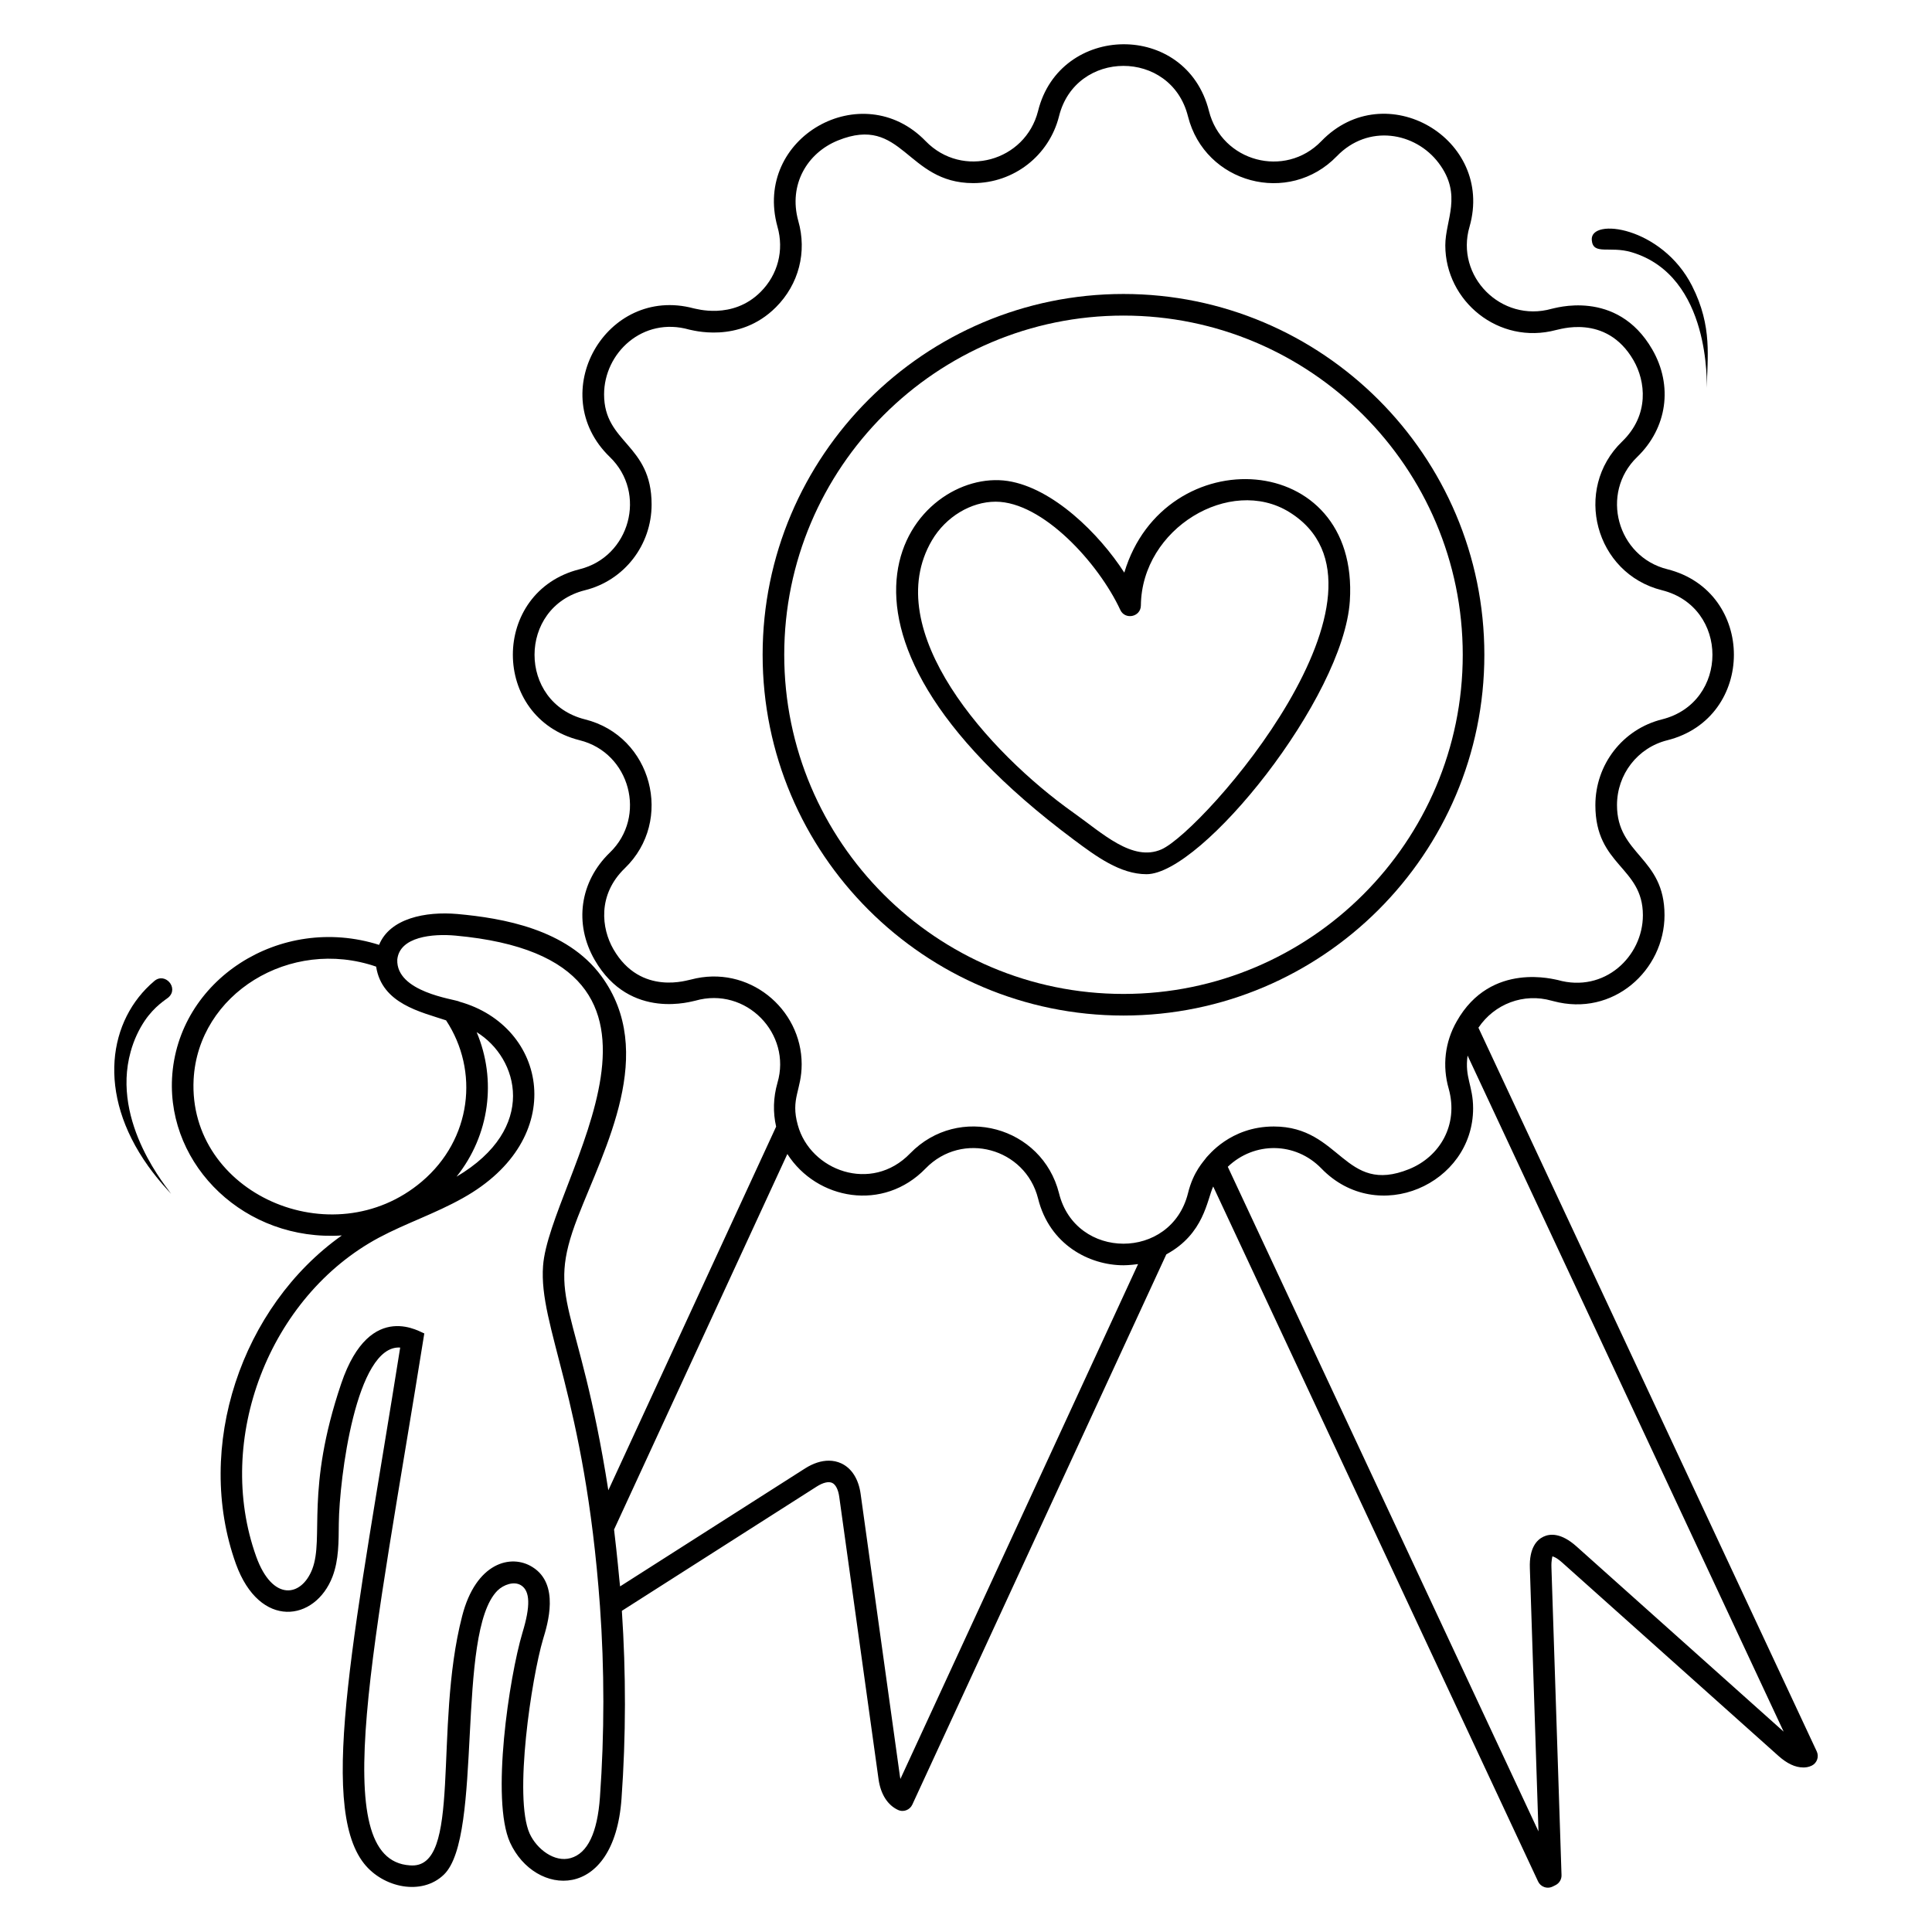 <?xml version="1.0" encoding="UTF-8"?>
<!-- Uploaded to: ICON Repo, www.svgrepo.com, Generator: ICON Repo Mixer Tools -->
<svg fill="#000000" width="800px" height="800px" version="1.1" viewBox="144 144 512 512" xmlns="http://www.w3.org/2000/svg">
 <g>
  <path d="m621.83 612.4c0.57 0 1.426-0.051 2.312-0.492 1.387-0.691 1.969-2.367 1.312-3.773l-89.656-191.78c4.238-6.316 11.988-9.277 19.41-7.156l0.434 0.109c15.887 4.285 29.473-8.219 29.473-22.785 0-15.465-12.594-15.898-12.594-29.164 0-8.164 5.481-15.23 13.332-17.184 23.531-5.91 23.531-39.418-0.004-45.328-13.27-3.305-17.926-20.145-7.977-29.742 7.965-7.707 9.535-18.887 4.004-28.48-9.434-16.359-26.281-10.77-26.664-10.793-13.395 3.785-25.633-8.672-21.766-21.762 6.652-23.32-22.332-40.211-39.277-22.664-9.625 9.965-26.398 5.457-29.781-7.981-6.008-23.91-39.539-23.277-45.293-0.004-3.371 13.324-20.043 17.996-29.785 7.984-16.781-17.348-45.824-1.008-39.277 22.668 1.789 6.238 0.121 12.707-4.465 17.289-7.519 7.523-17.344 4.363-17.734 4.356-23.223-6.211-39.613 22.605-22.223 39.391 9.934 9.586 5.305 26.434-7.984 29.738-23.617 5.91-23.625 39.414 0.004 45.328 13.359 3.324 17.871 20.238 7.977 29.777-7.961 7.688-9.539 18.852-4.012 28.438 9.426 16.363 26.289 10.777 26.672 10.801 13.48-3.844 25.598 8.789 21.766 21.766-1.129 3.945-1.207 7.848-0.352 11.613l-44.469 96.371c-7.894-50.355-16.789-49.898-8.113-72.348 7.133-18.387 21.105-43.742 6.242-63.949-9.152-12.438-26.137-15.332-38.121-16.422-8.453-0.742-17.895 1.141-20.758 8.176-26.223-8.305-53.5 9.309-54.871 35.363-1.184 23.293 19.43 43.305 45 41.645-26.633 18.871-39.188 56.09-28.078 87.027 6.301 17.441 21.012 15.312 25.598 3.406 1.707-4.496 1.621-9.254 1.676-14.148 0.145-11.695 4.531-47.367 16.266-46.574-11.633 73.203-22.031 120.97-9.582 136.74 5.066 6.418 15.332 8.625 21.188 2.914 10.477-10.172 3.039-64.102 14.176-75.246 1.629-1.598 4.41-2.562 6.25-1.402 2.41 1.504 2.531 5.484 0.371 12.555-3.531 11.844-8.395 44.285-3.293 55.602 6.586 14.395 27.582 15.863 29.543-11.598 1.188-16.539 1.199-33.277 0.094-49.793l51.672-32.957c1.645-1.039 3.113-1.391 4.062-0.949 0.93 0.434 1.613 1.777 1.875 3.699l10.418 74.855c0.559 3.938 2.379 6.812 5.129 8.102 0.383 0.184 0.801 0.273 1.215 0.273 0.332 0 0.664-0.055 0.98-0.176 0.715-0.262 1.297-0.793 1.617-1.488l67.32-145.83c10.023-5.43 10.754-14.383 12.422-17.984l86.094 184.17c0.324 0.699 0.922 1.238 1.648 1.492 0.305 0.109 0.625 0.16 0.941 0.16 0.438 0 0.875-0.102 1.273-0.297l0.766-0.379c1.004-0.5 1.625-1.539 1.586-2.656l-2.672-81.539c-0.074-1.992 0.277-2.789 0.242-2.93 0.246 0.043 1.09 0.285 2.586 1.621l57.332 51.258c2.273 2.031 4.469 3.059 6.523 3.059zm-426.52-182.33c1.195-22.719 25.613-37.742 48.363-29.906 0.004 0.023 0.012 0.043 0.016 0.062 1.555 9.793 11.809 11.926 18.523 14.176 8.824 13.398 6.809 31.508-6.43 42.727-23.695 20.074-62.008 3.109-60.473-27.059zm75.008-12.539c11.125 6.836 16.359 25.484-5.336 38.305 8.801-11.035 10.676-25.641 5.336-38.305zm32.672 202.76c-0.676 9.426-3.277 14.848-7.742 16.117-4.312 1.246-9.016-2.406-10.879-6.477-4.309-9.566 0.52-41.371 3.562-51.578 1.215-3.977 4.445-14.539-2.809-19.055-5.672-3.594-15.023-1.215-18.652 13-7.719 29.859 0.223 67.285-13.855 66.043-22.312-1.445-9.328-58.465 3.832-140.98-0.383 0.176-14.238-9.613-22.016 13.293-9.578 28.273-4.492 40.785-7.668 49.164-2.871 7.445-10.551 8.664-14.863-3.301-11.141-31.023 3.445-68.941 32.508-84.52 7.133-3.809 14.867-6.356 22.219-10.477 28.301-15.758 22.398-45.586-0.883-52.066l-0.02-0.031c-1.422-0.664-16.777-2.484-16.441-11.105 0.594-6.102 9.387-6.93 15.426-6.371 70.027 6.383 24.836 64.703 23.207 87.547-1.184 16.035 11.059 34.609 15.078 90.113 1.203 16.793 1.203 33.848-0.004 50.688zm79.625-4.848c-0.043-0.219-0.086-0.449-0.121-0.688l-10.418-74.844c-0.543-3.938-2.363-6.812-5.133-8.102-1.031-0.477-2.144-0.715-3.312-0.715-1.977 0-4.106 0.684-6.231 2.023l-49.074 31.297c-0.055-0.637-0.141-1.258-0.199-1.891-0.465-5.133-1.238-11.957-1.395-13.18l45.922-99.516c7.801 12.184 25.457 15.406 36.656 3.812 9.715-9.988 26.406-5.383 29.785 7.965 3.023 12.234 13.562 17.707 22.664 17.707 1.359 0 3.453-0.246 3.84-0.309zm42.035-155.22c-4.465-17.668-26.578-23.797-39.453-10.562-10.27 10.633-26.469 4.562-29.766-7.492-1.992-7.082 1.02-9.184 1.02-16.133 0-14.77-14.145-26.508-29.355-22.441-0.383-0.055-13.238 4.617-20.539-8.047-3.164-5.492-4.269-14.41 3.027-21.457 13.086-12.617 7.215-35.031-10.566-39.453-17.82-4.457-17.805-29.766-0.004-34.219 10.402-2.586 17.668-11.938 17.668-22.738 0-16.086-12.594-16.156-12.594-29.16 0-10.984 10.242-20.691 22.574-17.172 0.402 0 13.098 3.945 22.957-5.926 6.078-6.078 8.293-14.645 5.93-22.895-2.66-9.621 2.406-18.023 10.508-21.301 17.199-6.953 18.039 11.301 35.855 11.301 10.754 0 20.102-7.277 22.738-17.711 4.387-17.742 29.691-17.875 34.176 0.016 4.484 17.809 26.703 23.746 39.453 10.559 8.312-8.605 20.801-6.391 26.988 1.812 6.391 8.473 1.754 15.062 1.754 21.816 0 14.777 14.148 26.492 29.355 22.438 0.383 0.055 13.242-4.602 20.531 8.039 3.172 5.5 4.285 14.438-3.019 21.504-13.109 12.637-7.172 35.004 10.566 39.418 17.82 4.477 17.809 29.746 0.004 34.219-10.402 2.586-17.668 11.938-17.668 22.738 0 16.125 12.594 16.254 12.594 29.164 0 10.922-10.176 20.691-22.574 17.168-0.383 0.031-17.656-5.211-26.777 10.988-3.109 5.434-3.856 11.777-2.106 17.836 2.656 9.594-2.379 18.012-10.508 21.301-17.199 6.949-18.035-11.301-35.855-11.301-11.594 0-17.434 7.883-17.816 8.168-0.691 1.02-3.5 3.695-4.922 9.535-4.469 17.844-29.777 17.781-34.176-0.012zm128.38 91.016c-1.75 0.824-3.801 2.945-3.602 8.359l2.285 69.742-82.336-176.13c7-6.703 17.891-6.66 24.785 0.426 14.93 15.441 40.227 4.168 40.227-15.918 0-5.996-2.281-8.176-1.465-13.984l83.762 179.17-54.895-49.082c-4.066-3.633-7.012-3.414-8.762-2.586z"/>
  <path d="m537.37 317.52c0-52.723-42.898-95.613-95.633-95.613-52.73 0-95.633 42.891-95.633 95.613 0 52.719 42.902 95.609 95.633 95.609s95.633-42.891 95.633-95.609zm-95.633 89.883c-49.574 0-89.906-40.32-89.906-89.883 0-49.566 40.332-89.887 89.906-89.887s89.906 40.32 89.906 89.887c0 49.562-40.332 89.883-89.906 89.883z"/>
  <path d="m182.35 414.52c2.648-3.918 5.613-5.606 6.289-6.199 2.844-2.504-0.938-6.809-3.785-4.301-12.07 10.199-15.379 29.684-1.59 49.004 2.949 4.106 5.418 6.594 6.09 7.359-0.609-1.09-16.012-18.723-10.73-37.668 0.883-3.238 2.273-6.039 3.727-8.195z"/>
  <path d="m441.95 295.75c-6.633-10.312-18.953-22.445-30.871-24.281-24.383-3.695-59.645 37.559 17.555 95.113 5.805 4.324 12.207 9.09 19.203 9.09 14.676 0 52.223-46.723 53.883-72.41 2.613-40.352-49.164-42.926-59.77-7.512zm9.84 73.348c-7.68 3.359-15.672-4.316-23.262-9.691-22.535-15.961-51.574-48.324-37.559-72.203 3.691-6.277 10.379-10.25 16.887-10.25 12.473 0 27.305 16.328 33.031 28.676 1.262 2.731 5.426 1.887 5.457-1.176 0.219-20.523 23.703-34.355 39.273-24.781 33.277 20.469-22.605 84.477-33.828 89.426z"/>
  <path d="m592.41 219.75c-7.984-15.711-27.078-18.184-26.574-12.129 0.344 4.125 4.769 1.488 10.551 3.219 21.227 6.32 19.832 35.523 19.957 35.91 0.035-7.801 1.609-16.07-3.934-27z"/>
 </g>
</svg>